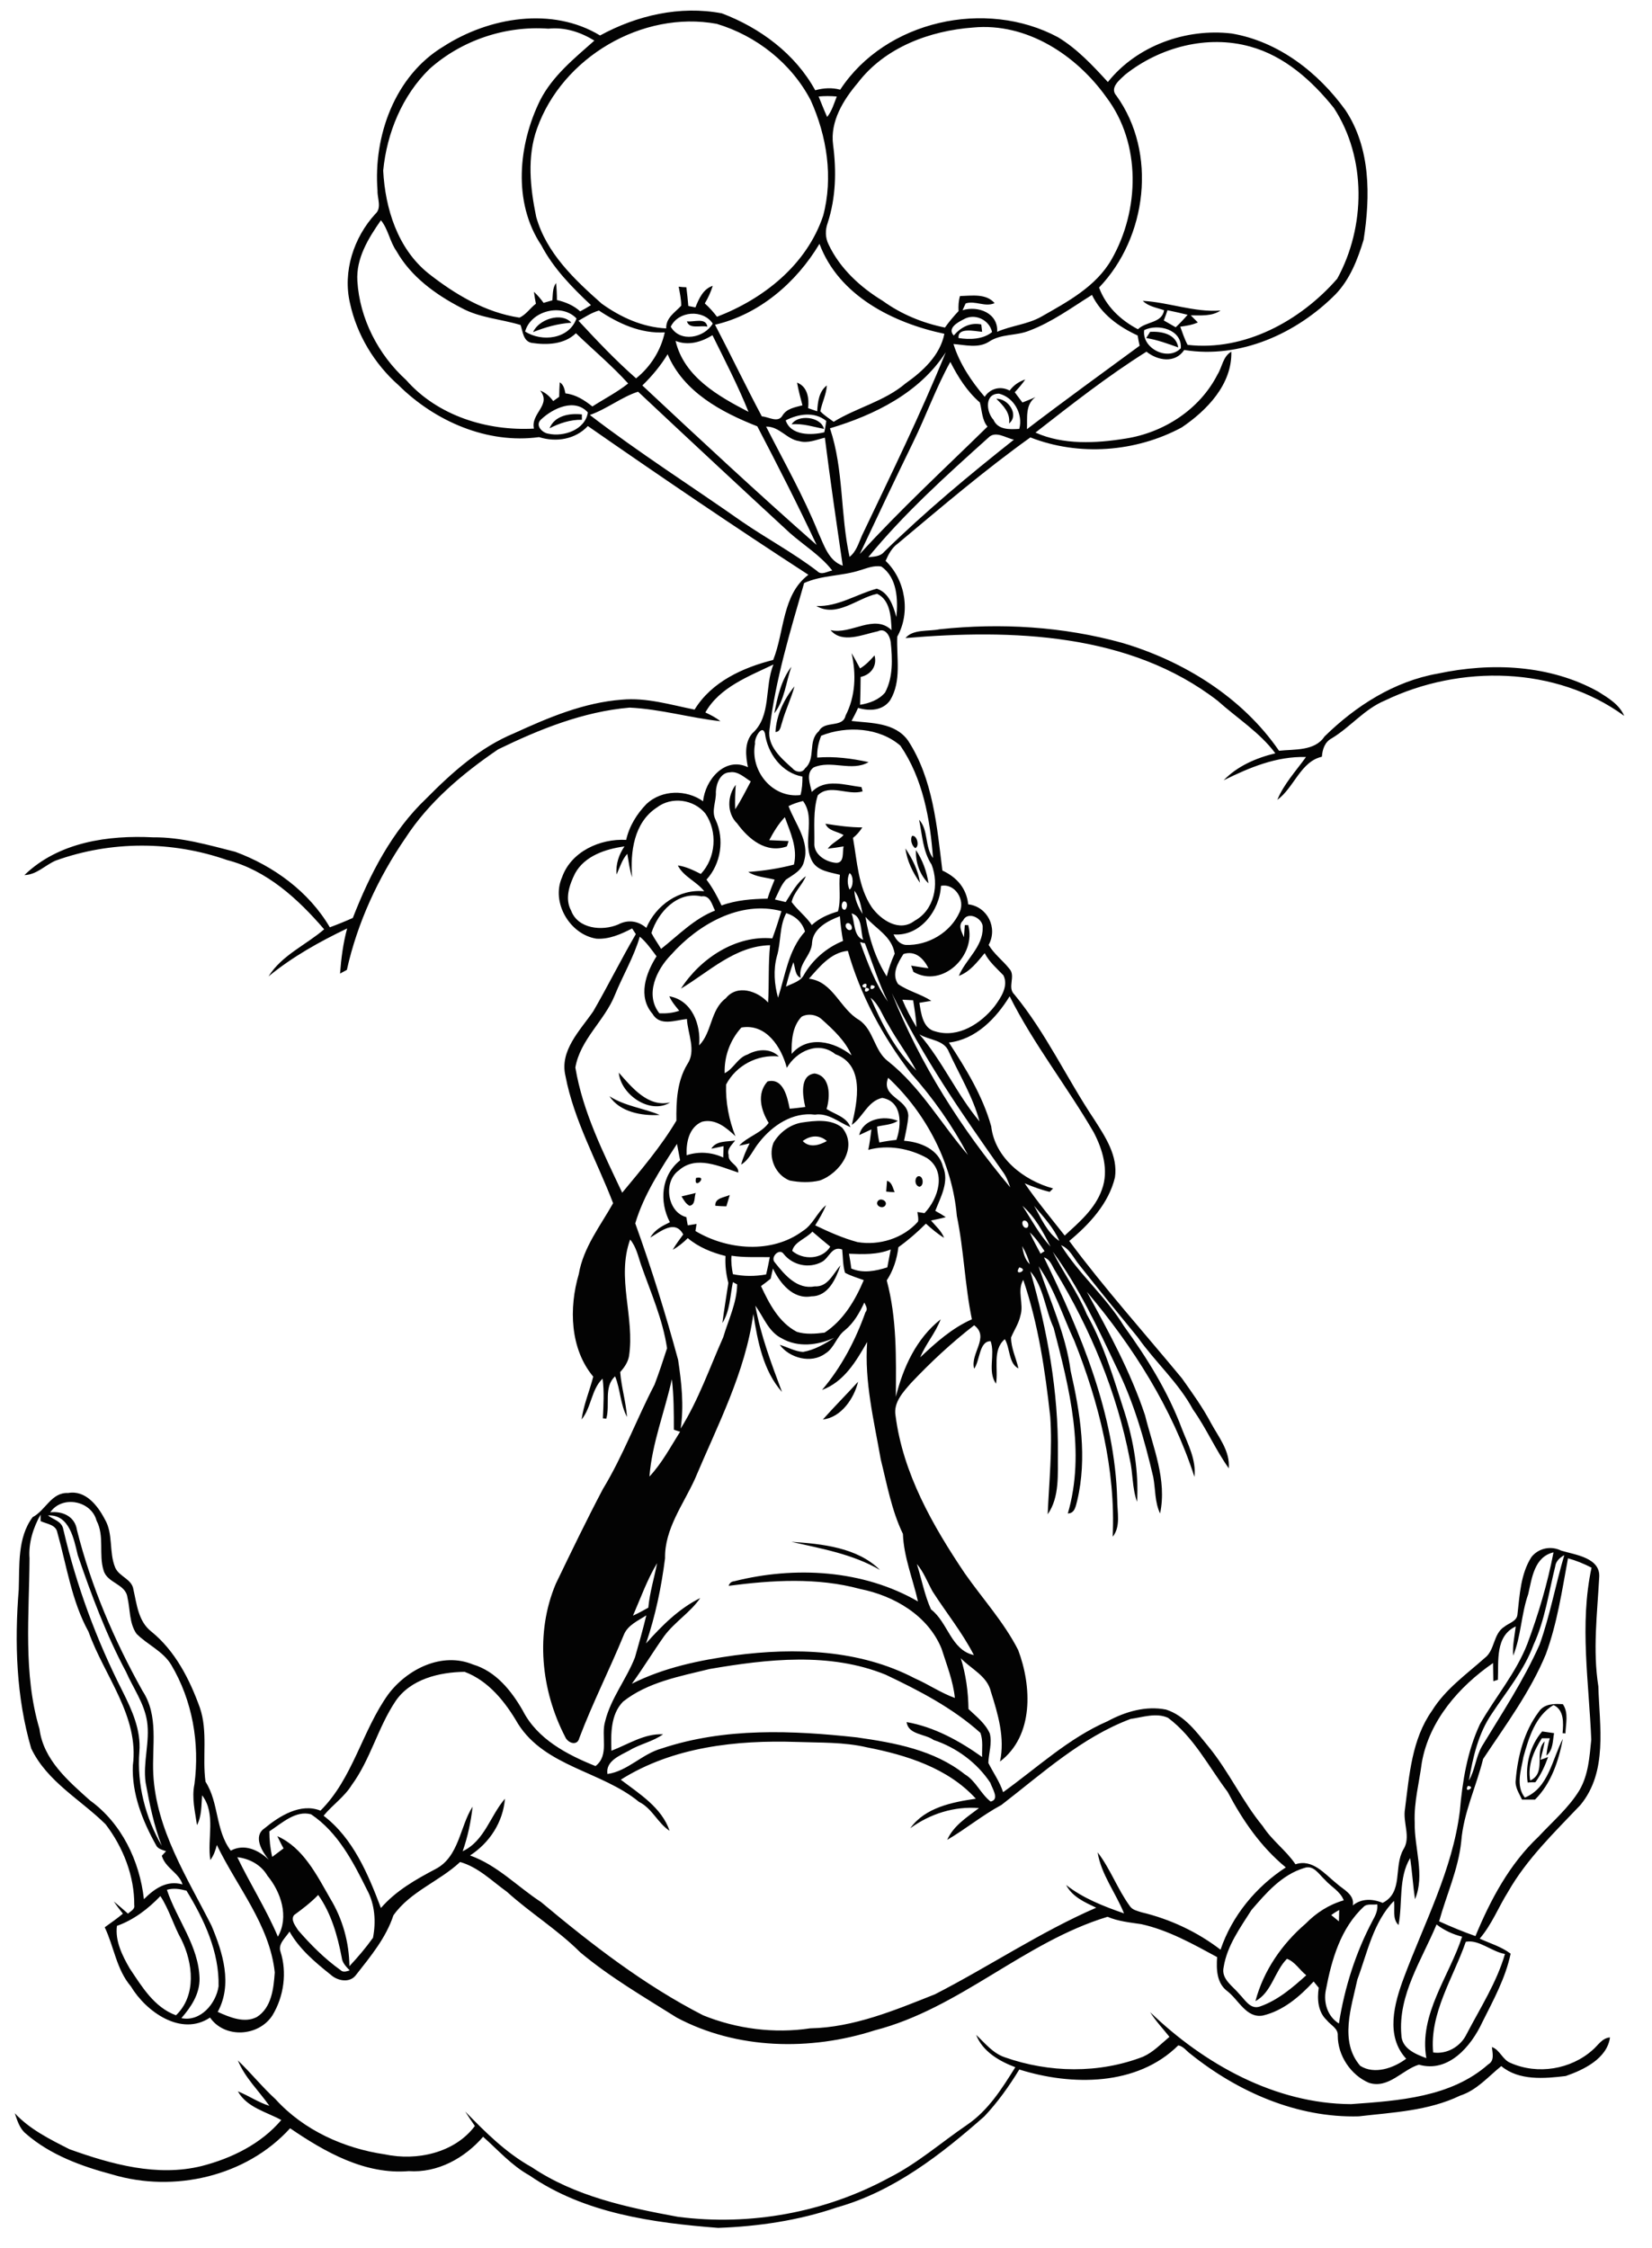 <?xml version="1.0" encoding="utf-8"?>
<!-- Generator: Adobe Illustrator 21.0.2, SVG Export Plug-In . SVG Version: 6.00 Build 0)  -->
<svg version="1.2" baseProfile="tiny" id="Layer_1" xmlns="http://www.w3.org/2000/svg" xmlns:xlink="http://www.w3.org/1999/xlink"
	 x="0px" y="0px" viewBox="0 0 582 792" overflow="scroll" xml:space="preserve">
<path fill="#030303" d="M405.2,708.9c18.9,18.2,44,32.3,70.8,32.4c16.7-1.2,35.2-2.4,48.3-14c2.3-1.3,1.5-4,1.3-6.1
	c2.8,0.9,3.7,4.5,6.6,5.6c9.5,4.2,21.2,2.3,28.9-4.6c1.9-1.6,3.3-4.2,6.1-4.4c-1,7.4-9.2,11.4-15.6,13.6c-7.5,0.9-16.5,1.7-22.7-3.5
	c-4.6,3.7-8.6,8.5-14.5,10.4c-11.2,5.4-23.7,5.9-35.7,7.3c-21.7,0.6-42.6-8.6-59.3-22c-1.4-1-2.5-2.7-4.3-3
	c-14.5,14.4-37.6,14.3-56,8.5c-3.6,5.9-7.6,11.5-12.3,16.5c-15.3,13.5-32,26.5-52,32.1c-13.4,4.6-27.7,6.7-41.8,7.2
	c-23-1.8-47.1-5.1-66.5-18.5c-6.3-3.5-11-8.9-16.3-13.6c-6.5,7.5-16,12.8-26.2,12.1c-15.4,1.3-29.5-6.7-41.8-15.1
	c-15.4,17-40.9,22.8-62.6,16.3c-10.9-2.9-21.9-6.9-30.5-14.4c-2.2-1.8-3-4.6-3.9-7.2c5.3,5.7,12.4,9.2,19.3,12.7
	c14.8,5.3,30.9,9.8,46.6,5.9c10.5-2.7,20.9-7.8,28-16.2c-5.3-2.9-12.1-4.4-15.3-10.1c3.8,1.5,7.2,3.9,11.1,5.1
	c-3.7-5.3-8.6-9.9-11.1-16c4.6,4.4,8.6,9.4,13.3,13.7c9.9,10.9,24.1,17.3,38.5,19.4c11.2,2.4,24.6-0.5,31.7-10
	c-1.2-1.7-2.3-3.4-3.4-5.1c7.1,7.3,14.4,14.6,23.4,19.6c15.3,10.3,33.6,14.2,51.5,17.5c25.5,3.3,51.9-1.5,74.5-13.8
	c9.9-5,18.3-12.4,27.4-18.6c7.5-5.1,12.3-12.8,17-20.3c-5.6-2.1-11.5-5.5-13.8-11.4c3.1,2.9,5.9,6.5,10.1,7.9
	c15.6,5.5,33.2,5.8,48.7-0.2c3.6-1.6,6.3-4.5,9.3-7C409.8,714.8,407.2,712.1,405.2,708.9 M33.3,671.2
	C33.8,671.8,33.8,671.8,33.3,671.2 M240.3,611.3C240.8,611.8,240.8,611.8,240.3,611.3 M543.3,610c1.4,0.2,2.8,0.4,4.2,0.6
	c-0.5,2.7-0.3,6-2.7,7.9c0.2-2.1,0.6-4.1,1.2-6.1c-1,0-1.9,0-2.8,0c-2.8,4.4-5.1,9.5-4.1,14.9c5.9-2.8,1.2-10.1,5.1-13.8
	c-0.4,2.2-0.9,4.3-1.5,6.5c0.7-0.2,2-0.7,2.7-1c-1.1,3.1-2.5,6.2-4.5,8.9c-0.7,0-2.1,0-2.7,0.1C537.3,621.6,539.1,614.9,543.3,610
	 M542.1,603.1c1.9-2.9,5.4-2.9,8.5-2.7c2.1,3.1,1,6.9,0.9,10.3c-0.3,0-0.8-0.1-1-0.1c0.3-3.5,0.6-8.2-3.2-9.9
	c-6.4,3.8-8.7,11.5-10.6,18.3c-0.8,4.6-2.8,10.1,0.5,14.3c8.4-3.4,9.6-13.5,13.4-20.7c-1.5,7.8-4.1,15.7-9.8,21.4c-1.5,0-3,0-4.6,0
	c-1-2.2-2.6-4.4-2.2-7C534.7,618.6,537,609.9,542.1,603.1 M278.8,543.2c10.8,0.7,23.3,2,31.2,9.9
	C300.4,547.5,289.4,545.6,278.8,543.2 M289.9,500.1c4-4.5,8.3-8.8,12.4-13.3C300.9,492.7,296.3,499.4,289.9,500.1 M461.3,439.3
	C461.8,439.8,461.8,439.8,461.3,439.3 M309.3,423.1c1-1.3,3.7,0.2,2.5,1.7C310.7,426.1,308.1,424.6,309.3,423.1 M252,424.8
	c-0.2-2.8,3.2-2.9,5.1-3.8c-0.4,1.3-0.8,2.7-1.2,4C254.6,425,253.3,424.9,252,424.8 M240.1,421.5c1.7-0.4,3.3-0.8,5-1.2
	c-0.6,1.5,0,4.2-2.2,4.5C241.6,424.1,240.9,422.8,240.1,421.5 M312.5,416c1.8,0.5,2,2.6,2.7,4c-0.8,0-2.3-0.1-3-0.2
	C312.3,418.6,312.4,417.3,312.5,416 M245.2,415C249.8,414,244.2,419.6,245.2,415 M323.2,414.5c2-0.9,2.6,3.3,0.7,3.6
	C322.3,417.7,322.1,415.4,323.2,414.5 M282.8,402c2.4,2.5,5.8,1.5,8.5,0C288.8,399.7,285.4,400,282.8,402 M282.4,395.5
	c4.7-0.7,10.4-1.4,14.3,1.8c5.7,6.9-0.8,16.1-7.9,18.6c-3.4,0.8-7.1,0.7-10.6,0c-5.1-2-7.7-8.2-5.7-13.3
	C274.6,399,278.3,396.2,282.4,395.5 M214.7,386.2c5.4,3.5,12,4.2,17.7,6.6C226.1,393.2,218.4,391.8,214.7,386.2 M283.7,390
	c-0.9-3.8-2.1-11.2,3.3-11.8c5.7,0.9,5.5,8.3,4.2,12.5c2.9,1.9,7.1,2.8,8.4,6.4c-4.1-1.7-7.8-5.1-12.5-4.4c-7.8-1-15,3.8-19.6,9.7
	c-2.2,2.6-3.4,6.1-6.4,7.9c0.7-2.6,1.8-5.1,3-7.5c-1.2,0.3-2.4,0.6-3.7,0.8c3-3.2,7.7-4.3,10.4-8c-2.7-4.4-4.3-10.3-0.4-14.6
	c5.6-1.4,7,5.6,7.8,9.6C280,390.5,281.9,390.2,283.7,390 M218,377.9c4.6,5.2,10.3,12.3,18.1,10.5C229.1,392.8,218.7,385.7,218,377.9
	 M322.7,299.5c2.3,3.5,3.8,7.5,4.4,11.7C324,308.2,322.5,303.7,322.7,299.5 M319,298.9c2.4,3.7,4.5,7.7,5.1,12.1
	C321.6,307.4,319.5,303.3,319,298.9 M321.3,294.5c1.8-0.4,2.8,3.8,1.1,4.3C321.2,297.9,320.6,295.8,321.3,294.5 M273.2,257.9
	c0.3-5.9,3-11.6,6.7-16.1c-1.2,4.4-3.2,8.4-4.4,12.8C275,255.9,275,257.8,273.2,257.9 M272.8,251.3c1.1-5.7,2.4-11.7,6-16.4
	C276.9,240.3,276.4,246.7,272.8,251.3 M331,221.7c21.5-2.3,43.5-1,64.4,4.8c21.6,6.4,42.3,19.2,55.2,38c5.3-0.6,12.6,0.2,16-5
	c11-10.8,24.6-19.5,40-22.2c18.8-4,39.5-3.1,56.5,6.4c3.5,2.2,7.4,4.5,9.1,8.5c-24.1-17.6-57.9-18.1-84.3-5.4
	c-7.2,3-12.1,9.3-18.7,13.3c-2.5,1.3-3.3,3.9-3.5,6.5c-7.5,1.7-9.8,10.9-15.7,15.2c2.3-5.6,6.6-10.2,10.1-15.1
	c-10.4-0.3-19.9,3.7-29,8.2c4.8-5,11.5-7.9,18.2-9.5c-5.4-7.3-13.5-12.4-20.3-18.5c-31-24-72.6-25.3-110-22.1
	C321.6,221.6,327.1,222.5,331,221.7 M278.9,149.5c2-3.5,10.2-2.9,11.4,1.6C286.5,150.4,282.8,149.1,278.9,149.5 M193.6,150.9
	c1.8-4.5,7.1-5.4,11.4-4.9c0,0.5,0,1.4,0,1.9C201,147.8,197.1,149.1,193.6,150.9 M351,140.5c4.1-0.2,8.2,5.6,4.5,8.7
	C356,145.5,353.5,142.9,351,140.5 M405.2,116.9c4-0.2,9.1,0.7,9.9,5.5c-3.7-1.3-7.4-2.7-11.3-3.3
	C404.2,118.5,404.9,117.4,405.2,116.9 M242,113.2c2.3,0.4,6.7-1.5,7.2,1.9C246.9,114.5,242.8,116.1,242,113.2 M187.8,117
	c2-4.5,10-7.2,13.5-3.3C196.5,114,192.1,115.3,187.8,117 M516.4,684.1c-4.4,12.7-12.8,25.1-11.5,39c4.9,0.7,9.7-2.1,11.8-6.5
	c4.8-9.2,10.6-18.2,13.5-28.2C525.5,687.6,521,683.2,516.4,684.1 M506.1,678c-5.2,12.5-13.6,24.8-12.4,38.9c0.1,4.8,5,6.8,8.8,8.2
	c-2.7-15.4,8.1-28.9,12.6-42.8C511.9,681.5,508.8,680.1,506.1,678 M469,674.7c0.9,0.7,1.8,1.5,2.7,2.2c0-1.3,0.1-2.7,0.1-4
	C470.9,673.4,469.9,674,469,674.7 M480.6,671.6c-8.3,7.6-11.5,18.9-13.5,29.5c-0.9,4.5,0.6,9.3,4.6,11.8c2-12.7,5.9-25,11.9-36.3
	c1-1.8,1.9-3.7,1.6-5.7C483.7,671.2,481.9,670.6,480.6,671.6 M103.6,674.7c-1.3,1.7,0.5,3.8,1.4,5.3c4.5,5.2,9.4,10.1,15,14.1
	c0.9,0.9,2.1,0.4,3.2,0.1c-1.2-1.3-2.6-2.6-2.8-4.5c-1.5-7.8-3.7-15.6-8.3-22.1C109.5,670.3,106.6,672.5,103.6,674.7 M56.5,668
	c-4.3,4.5-9.4,8.4-15.3,10.5c-0.7,5.3,1.9,10.5,4.5,15c4.3,6.4,8.6,13.7,16.3,16.5c7.3-7,6-18.4,1.9-26.7
	C61.1,678.3,59.6,672.7,56.5,668 M58.8,665.8c3.5,10.5,11.2,19.7,11.5,31.2c0.1,5.5-3,10.1-6.4,14c6.7,1.4,12.2-5.1,13.1-11.2
	c0.3-12.1-5.1-23.6-11.3-33.7C63.4,665.5,61.1,665.1,58.8,665.8 M440.9,672.9c-4,6.3-8.6,12.6-9.8,20.1c-1,4.2,3.2,6.7,5.5,9.5
	c2,2,3.9,5.6,7.3,4.4c6.3-2.2,11.4-6.6,16.3-11c-2.3-1.8-4-4.8-6.8-5.8c-4.4,4.4-5.4,11.9-11.1,14.9c2.8-10.7,9.4-20.2,17.7-27.3
	c3.7-3.8,8.2-6.7,13.4-8.2c-1.2-3.2-4.5-4.8-6.6-7.2c-2.1-1.9-4-5.4-7.3-4.2C451.5,660.5,446,667,440.9,672.9 M83.6,654.3
	c4.5,9.4,10.2,18.3,14.3,28c4-7,1.1-15.7-3.7-21.5C92,657,87.9,654.8,83.6,654.3 M94.9,645.2c0,3,0.3,6,1,9c1.3-1,2.7-2,4-3
	c-0.8-1.4-1.5-2.9-2.2-4.3c9.1,4,13.9,13.7,18.6,21.9c4.4,7.2,6.7,15.5,6.8,23.9c3-3.2,5.8-6.5,8.3-10c1.1-5.6,0.7-11.8-2.1-16.9
	c-4.9-9.9-10.3-20.3-19.7-26.6C104.2,637.7,99.3,642.3,94.9,645.2 M517.1,629.2C515.5,632.2,520.4,629.4,517.1,629.2 M139.3,599.4
	c-6.2,9.3-8.8,20.5-15.4,29.5c-2.6,4.2-6.8,7-9.9,10.8c10.4,7.9,15.7,20.6,20.2,32.5c5.3-6.1,12.2-10,19.2-13.7
	c8.4-4.3,8.6-15.1,13.1-22c-0.6,5.3-1.7,10.6-3.5,15.7c7.7-3.6,9.7-12.5,14.9-18.5c-0.7,8.3-5.4,15.5-12.3,20
	c9.6,3.4,16.7,11,25,16.4c17.8,14.9,36.4,29.3,57.1,39.9c11.8,4.8,25.1,6.5,37.7,4.6c15.4-0.3,29.9-6.4,44-12
	c19.1-9.8,37.2-22,56.8-30.5c-4-1.9-8.4-3.8-10.6-8c6,4.7,13.2,7.5,20.4,10c-2.9-7.2-8.1-13.8-9.3-21.5c4.5,5.8,7,13,11.4,19
	c0.9,1.3,2.5,1.6,4,2.1c10.1,2.4,19.7,6.9,27.9,13.2c4-11.9,12.5-22.2,23-29c-8.8-7.2-15.3-16.7-20.5-26.6
	c-6.7-8.9-11.9-19.3-21-26.1c-4.2-1.9-8.9-0.2-13.2,0.4c-17.3,6.5-31.1,19.2-45.5,30.3c-6.7,3.6-12.6,8.5-19.1,12.3
	c2.2-5,7-8,11.2-11.2c-8.7-0.7-17.2,2-24.2,7.1c5.2-7.3,14.8-9.2,23.1-10.4c-9.8-10.8-24.5-15.4-38.4-18.1
	c-8.1-1.9-16.5-1.6-24.7-1.9c-21.2-0.7-43.6,1.7-62,13.3c6.6,5,14.4,9.8,17.2,18c-4.2-2.7-6.1-7.9-10.8-10.2
	c-13.1-10.8-33-12.3-42.6-27.5c-4.4-7.6-10.3-15.1-18.8-18.3C154.9,589.1,144.6,591.5,139.3,599.4 M250,588
	c-10.5,2.6-21.8,4.6-30.5,11.5c-4.4,4.5-4.3,11.4-4.1,17.3c6-2.3,11.6-6.1,18.2-5.8c-3.6,2.6-8.1,3.4-11.9,5.7
	c-3.3,1.8-8.4,3.7-7.7,8.3c7.1-1,12.2-7.1,19.1-9c22.2-7.4,45.9-6.4,68.8-3.9c13.3,1.9,27.2,4.4,38,13c3.9,2.3,5.6,6.9,9.1,9.6
	c3.3-0.7,0.5-4.7-0.1-6.6c-4.7-7.1-11.9-12.4-20-15.1c-3-2.2-8.9-1.8-9.5-6.3c9.7,1.7,18.6,6.6,26.6,12.3c-0.1-2.8,0.4-5.8-0.6-8.5
	c-9.8-8.8-21.6-14.9-33.4-20.5C292.3,582,270.4,584.5,250,588 M323,551c1.7,5.3,2.7,11,5,16c6,4.6,7,14.3,15.1,16.1
	c-4.1-8-9.8-15-14.6-22.5C326.7,557.3,325.4,553.8,323,551 M223,569.2c1.8-0.8,3.6-1.8,5.4-2.8c0.5-5.4,2.1-10.5,3.1-15.7
	C228,556.5,225.7,563,223,569.2 M552.4,549c-2.1,11.4-3.8,22.9-7.8,33.8c-5.5,13.3-14.2,25-22.1,36.9c-2.4,9.7-6.9,18.9-7.7,29
	c-1,9.8-5.2,18.8-7.8,28.2c4.2,1.9,8.5,3.7,12.8,5.2c5.3-12.8,12-25.4,22.2-35c5-5.4,10.7-10.2,14.5-16.5c3.1-5.4,3.5-11.7,4.1-17.7
	c-0.8-20.1-4.2-40.7,0.1-60.6C558,550.9,555.3,549.8,552.4,549 M547.9,551.9c-2.3,9.2-3.6,18.8-7.6,27.5c-3.3,9-9.5,16.4-14.7,24.3
	c-4.8,7-6.7,15.4-8.1,23.6c2.2-3.8,2.4-8.3,4.6-12.1c7.1-11.7,14.7-23.2,20.3-35.8c3.7-10.3,5.6-21.1,8.7-31.5
	C549.6,548.7,548.1,550,547.9,551.9 M538.4,561.6c-2.5,7.1-2.5,14.8-5.3,21.7c-0.3-3.5,0.5-6.9,0.9-10.3c-7.3,3.4-6,12.2-6.3,18.8
	c-0.4,0.1-1.2,0.4-1.6,0.5c0-2.1-0.1-4.3-0.1-6.4c-12,8.3-22.5,20.3-25.1,35.1c-0.9,7-2.8,13.9-2.5,21c-0.2,9,3.7,18.6,0.1,27.1
	c-0.7-4.8-1-9.7-1.7-14.5c-4.2,7-2.6,15.8-4.1,23.6c-2.3-2.2-1.2-5.7-1.6-8.5c-7.3,7.4-9.4,18.3-12.9,27.7c-2.1,9.8-6.4,21.8,1,30.4
	c5,3.2,11.8,0.8,16.2-2.5c-7.4-8-4.2-19.5-0.8-28.6c7.2-19.3,17.1-37.9,19.7-58.6c0.9-10.5,2.6-21.1,7.1-30.7
	c5.4-9.5,12.7-18,16.7-28.3c3.9-10.5,7.1-21.2,9.2-32.2C540.5,548.5,539.7,556,538.4,561.6 M16.9,533.9c1.9,1.5,4.9,2,5.4,4.9
	c4.6,19.8,11.7,39,20.9,57.1c3.3,6.6,6.5,13.6,5.9,21.2c-0.9,11.5,2.1,23.2,7.9,33.2c-2.8-7.2-4.3-14.7-5.7-22.3
	c-1-7.2,1.6-14.4,0.5-21.6c-1-6.4-4.9-11.7-7.4-17.4c-7-13.1-12.2-27.1-17-41.1C26,542,24.4,533.5,16.9,533.9 M10.4,549
	c-0.1,20-2.3,40.6,3.5,60.1c1.4,10.9,10.1,18.3,17.8,25.2c11.1,8,17.5,21.3,19,34.8c3.7-3.7,8.1-6.8,13.6-5.2
	c-1.2-4.1-6-5.7-7.3-10.1c0.4-0.4,1.1-1.2,1.5-1.6c-1.3-0.5-2.9-0.8-3.5-2.1c-4.8-8.6-8.6-18.2-8.2-28.1
	c2.3-17.4-10.1-31.6-15.6-47.1c-6-10.9-7.7-23.3-11-35c-0.5-2.8-3.8-3-5.9-4c0-0.6,0-1.8,0-2.3C11.7,538.2,10,543.6,10.4,549
	 M17.7,532.8c4.4-0.5,8.7,1.5,9.4,6.2c5,19.9,13.1,38.8,23.1,56.7c5.8,8.8,3.3,19.5,3.8,29.3c1,19.6,11.9,36.4,20.5,53.4
	c4,9.5,7.5,20.7,2.2,30.4c4.2,1.9,9.4,4.1,13.8,1.8c5.2-3.3,5.9-10.1,6.3-15.7c-1.8-16.8-13.3-30.1-20.4-44.9
	c-0.5,1.9-1.1,3.7-2.3,5.3c-1.2-7.5,2.1-16.3-2.9-22.8c-0.3,3.6-0.1,7.3-1.8,10.5c-0.7-4.8-1.9-9.6-0.9-14.4
	c1.9-14.5-0.7-29.5-8.2-42.1c-2.9-4.8-8.3-7-12.2-10.9c-2.6-3.7-2.2-8.6-3.2-12.8c-0.6-4.8-7.1-5-8.4-9.5
	c-1.8-5.7,0.4-12.1-2.5-17.6C32.2,528.8,22,526.6,17.7,532.8 M228.8,520.2c4.4-4.7,7.4-10.4,10.8-15.8c-0.6-0.2-1.7-0.5-2.2-0.7
	c0-6,0-11.9-0.7-17.8C234.2,497.3,229.7,508.5,228.8,520.2 M304.5,458.9c-1.7,3.6-3.7,7.2-6.9,9.8c-2.9,2.2-3.7,6.3-6.9,8.2
	c-4.9,3.6-12.5,1.6-16-3.1c2.8,0.8,5.3,2.3,8.2,2.5c4-0.7,7.7-2.8,11-5c-5.8,2.7-12.8,3.5-18.5,0.2c-4.7-2.3-6.4-7.6-9.3-11.5
	c1.9,10.5,5.7,20.5,9.4,30.4c-6.6-7.4-8.6-17.9-10.1-27.5c-2.8,20.6-12.6,39.2-20.6,58.2c-4.1,9-10.7,17.6-10.5,27.9
	c-1.3,10.2-3.4,20.3-6.7,30c5.5-6.2,11.6-12.3,19.1-16c-3.5,5.1-9,8.4-12.7,13.4c-3.9,5.5-7.4,11.3-11.4,16.8
	c11.3-5.7,23.8-8.3,36.2-10c21.3-2.8,44-2.1,63.5,8.1c4.8,2.1,9.1,5.1,14.1,6.9c-0.6-6-2.9-11.7-4.7-17.4
	c-4.8-11.7-16.7-18.6-28.7-21c-15.1-4.1-31-3.1-46.3-1.1c0.3-0.9,0.9-1.5,1.9-1.6c21.4-5.4,45.4-4.1,64.8,7.1
	c-1.8-8-5-15.6-5.3-23.8c-4-8.3-5.6-17.4-7.8-26.2c-2.4-13.7-5.8-27.4-4.8-41.4c-3.9,6.8-8.1,14-15.9,16.9
	c6.8-8,11.8-17.5,15.3-27.4C305.9,461.2,305,460,304.5,458.9 M359.1,446.5C356.8,450,362.9,447.4,359.1,446.5 M257.7,442.4
	c-0.2,2.2,0.1,4.3,0.5,6.5c3.8,0.8,7.8,0.8,11.7,0.1c0.5-2,0.9-4.1,1.3-6.1C266.7,442.8,262.2,443.1,257.7,442.4 M299.1,441.7
	c0.3,1.7,0.6,3.4,0.8,5.2c4.1,1.8,8.6,0.9,12.7-0.4c0.4-2.1,0.8-4.2,1.2-6.3C309.1,442.1,304,441.9,299.1,441.7 M289.5,444.6
	c-4.5,2.4-10.2,1.2-13.4-2.8c-1.5-2.3-4.9,1.2-3.1,3c3.4,4.3,7.8,9.6,14,8.4c4.7,0.3,6.5-4.5,9.1-7.4c-1.6,4.7-4.3,10.9-10.2,10.9
	c-6.5,1.2-11.1-4.6-13.6-9.8c-0.3,1.2-0.5,2.4-0.8,3.6c-1.1,0.9-2.3,1.8-3.4,2.6c2.9,6.2,6.3,12.8,12.6,16.1c3.1,1,6.6,0.7,9.8,0.3
	c6.6-4.3,10.8-11.4,13.8-18.5c-2.2-0.8-4.6-1.5-6.6-2.6c-0.8-2.7-0.7-5.5-1-8.2C293,438.8,292.1,443.3,289.5,444.6 M360.1,439
	c0.4,2.3,0.9,4.7,2.7,6.4C362.2,443.2,361.3,441,360.1,439 M362.8,434.2c1.1,2.6,2.5,5,3.8,7.5c0.3-0.2,1-0.7,1.4-0.9
	C366.4,438.4,364.9,436.1,362.8,434.2 M279.1,440.7c3.8,3.3,10.6,3.1,13.4-1.5c-2.1-1.7-4.2-3.5-6.3-5.3
	C284,436.4,279.8,437.5,279.1,440.7 M360.5,430.1c-0.9,0.8,0.2,3,1.4,2.4C362.9,431.6,361.8,429.6,360.5,430.1 M359.3,428.3
	C359.8,428.8,359.8,428.8,359.3,428.3 M364.3,424.8c2.5,4.4,4.6,9.5,8.9,12.4C371.2,432.5,367.6,428.7,364.3,424.8 M360.2,424.8
	c3.2,4.9,5.9,10.1,9.9,14.4C367.5,434,364.6,428.7,360.2,424.8 M223.8,431c5.7,15.8,10.7,31.9,15.1,48.1c1.2,8,2.1,16.1,0.9,24.2
	c6.3-10.1,10.2-21.4,15-32.2c1.8-6.1,4.8-12.1,4.9-18.6c-0.4-0.2-1.1-0.6-1.5-0.8c-1,4.9-1,10.1-3.7,14.4c0.6-4.7,1.4-9.4,2.1-14.1
	c-0.8-3.1-1.2-6.3-1-9.5c-4.8-1.2-9.5-3.1-13.3-6.3c-1.6,1.6-3.3,3-5.3,4.1c1.1-1.9,2.4-3.6,3.7-5.4c-2.9-5.4-8-1-11.6,1.1
	c1.5-2.7,4.2-4.1,6.9-5.4c-3.8-7.3-3.1-16.5,3.6-21.8c-0.4-1.9-0.7-3.9-1.1-5.8C232.8,411.8,226.8,420.9,223.8,431 M312.9,379.7
	c-2.7,6.9,6.9,7.2,7.1,13.4c-0.2,3-0.9,5.9-1.5,8.8c5.7,0.4,12.2,3,13.7,9.1c2.3,5.3-0.8,10.7-2.7,15.6c1.3,0.7,2.5,1.4,3.7,2.2
	c-1.7,0.5-3.4,0.8-5.2,1.2c1.6,1.9,3.7,3.7,4.6,6.1c-2.3-1.4-4.4-3.2-6.4-5c-3,3-6.2,5.8-9.7,8.3c-0.5,4.2-1.8,8.2-4.1,11.7
	c3.6,13.4,3.3,27.3,3.2,41c2.6-10.4,7.2-20.5,15.8-27.3c-1.8,4.8-5.3,8.7-7.2,13.4c5.5-5.2,11.2-10.3,18.2-13.4
	c-2.5-12-2.8-24.3-5.3-36.4C335.5,409.9,326.4,392.3,312.9,379.7 M323.9,364.4c8.2,9.5,13.2,21.2,21.2,30.7
	c-2.3-8.6-7.1-16.4-10.8-24.5C332.7,366.3,327.3,366.5,323.9,364.4 M261.2,362c-4,4.4-6.1,10.2-5.9,16.1c3.2-1.6,4.6-5.5,8.1-6.6
	c3.4-1.9,8-2.3,11,0.7c-7.6-0.8-15.1,3.2-18.6,9.9c-0.2,6.2,1,12.5,3.3,18.2c-3.2-3-7-6.3-11.8-5.1c-4.6,2-5.6,7.3-5.4,11.8
	c4.3-1.4,8.8-1.1,12.9,0.8c0-1.3,0.1-2.7,0.1-4c-1.4,0.3-2.9,0.6-4.3,0.9c1.7-2.9,5.5-2.4,8.4-2.9c-1.1,1.5-3,3-2.3,5.1
	c-0.3,2.8,3.6,3.4,3.4,6.2c-6.5-2.1-14.8-6.2-20.9-0.8c-5.7,4-4.1,14.8,2.6,16.5c0.2,1,0.3,2,0.5,2.9c1-0.2,2.1-0.3,3.1-0.5
	c-0.1,0.8-0.3,1.7-0.4,2.5c11.2,6.7,26.9,8.1,37.8,0c3.6-2.2,5-6.5,8.2-9.1c-1,2.5-2.4,4.8-3.8,7.1c4.8,2.3,9.7,4.5,14.9,5.9
	c7.6,1.3,16.1-1.3,21.3-7.2c0.3-1.1-0.1-2.3-0.2-3.4c0.8,0.1,1.7,0.3,2.5,0.4c4.9-5.1,7.9-14.7,0.9-19.4c-6.1-3.4-13.8-4.8-20.7-2.9
	c0.5-2.4,0.8-4.8,1.1-7.2c-1.4,0.7-2.9,1.3-4.3,2c1.3-5.7,8.8-7.1,13.6-5c-2.2,1.4-4.8,1.4-7.3,2c0.1,1.9,0.4,3.8,0.8,5.6
	c2-0.4,4-0.7,6-0.9c1.9-5.3,2.1-13.6-5-14.8c-5.1,1.1-6.8,6.8-10.7,9.5c2-8.4,4.6-21.1-5.8-24.9c-5.9-4.8-13.7-1.1-17.1,4.8
	C275.3,369,270,360.5,261.2,362 M282.4,358.2c-3.3,3.4-3.6,8.6-3.5,13.1c5.7-6.7,15-4.4,21.1,0.5c-2.2-5.1-6.3-8.9-10.3-12.5
	C287.9,357.5,284.7,356.9,282.4,358.2 M317.9,352.2c1.4,3.4,3.1,6.6,5,9.7c-0.2-3.2-0.7-6.4-1.2-9.5
	C320.4,352.3,319.2,352.3,317.9,352.2 M306.7,351.5c4,9.3,8.8,18.6,16.1,25.7c-2.9-5.6-6.8-10.6-9.8-16.1
	C310.9,357.9,309.8,354,306.7,351.5 M334.3,367.3c6,9.2,11.9,18.8,14.9,29.5c1.3,11.2,11.5,19.1,21.8,21.9c-0.3,0.3-0.9,0.9-1.2,1.2
	c-3-0.7-5.9-1.8-8.8-3c4.4,6.4,9.3,12.3,14.1,18.4c5.1-4.7,10.7-9.4,13.1-16.2c2.5-6.7,0.3-14.1-2.9-20.2
	c-9.4-16.2-21.2-31.1-29.6-47.9C350.9,358.8,343.8,366.2,334.3,367.3 M314.2,349.9c9.9,24.9,24.5,47.9,41.7,68.4
	c-0.7-2-1.4-3.9-2.7-5.6C339,392.6,324.9,372.2,314.2,349.9 M306.9,347.1C305.6,350.1,310.3,347.2,306.9,347.1
	C306.5,346.5,306.5,346.5,306.9,347.1 M305,348C303.5,350.9,308.3,348.3,305,348C306.5,345,301.7,347.6,305,348 M285,344.8
	c8.5,1,10.9,10.6,17.6,14.5c5.3,3.5,5.3,11,10.4,14.7c11.4,9.1,18.6,22,28,32.9c-5.5-10.4-12.3-20.1-20.1-28.8
	c-9.9-12.9-17.8-27.5-22.2-43.1C292.8,335.5,288.7,340.6,285,344.8 M303,331.9c2.6,7.2,5.4,14.7,9.8,21c-3.3-6.6-5.4-13.7-8.1-20.6
	C304.3,332.3,303.5,332,303,331.9 M225.4,330c-2.1,7.2-6,13.7-8.8,20.6c-3.6,9-12.2,15.6-13.9,25.5c2.6,15.6,9.8,29.9,16.5,44.1
	c6.7-8.1,13.7-16.3,19.1-25.4c-0.1-6.7,0.2-13.8,3.8-19.8c3.3-4.8,0.2-10.7-0.1-16c-4.1,0.4-9.5,2.7-12.1-1.8
	c-5.3-6.1-2.4-14.3,1.4-20.3C229.4,334.4,227.7,331.9,225.4,330 M298.2,325.4c-0.9,0.9,0.5,2.9,1.7,2.1
	C300.7,326.6,299.3,324.6,298.2,325.4 M339.3,324.3c-1.9,1.7-0.5,4,0.3,5.9c0.1-1.4,0.2-2.9,0.3-4.3l1.2,0
	c3,10.7-9.1,22.4-19.3,16.5c-0.2-0.5-0.6-1.6-0.8-2.2c2,0.3,4.1,0.7,6.1,0.9c-1.8-3.5-4.6-6.3-8.8-5c-2,3.1-4.3,7.1-1.9,10.6
	c3.6,2.5,8,3.5,11.7,5.9c-1.4,0.2-2.8,0.5-4.2,0.7c0.6,3.8,1.2,9.1,5.7,10.1c8,2.4,16-2.8,20.8-8.9c2.2-3,5-7.1,3.1-10.9
	c-2.4-2.5-5-4.7-6.6-7.8c-2.6,3.1-5.2,6.6-9.1,8c2.4-5.8,8.5-10.2,8.4-16.9C346.6,323.7,341,320.7,339.3,324.3 M304.9,323
	c1.2,7.3,3.5,14.7,7.5,21c0.7-2.8,1.6-5.4,2.8-8C314.2,329.8,308.6,327.3,304.9,323 M286.1,332c-0.1,4.7-5.1,7.5-4,12.5
	c-2.1-0.8-1.9-3.7-2.6-5.5c-1,2.8-1.9,5.7-2.6,8.6c2.3-1.2,5.2-1.8,6.4-4.3c3.1-5.3,8-9.5,13.7-11.8c-0.5-2.9-0.9-5.8-1.1-8.7
	C291.6,324.4,286.5,327.1,286.1,332 M300,321.8c1.2,3,0.6,8,4.1,9.3C303.1,328.1,303.9,322.8,300,321.8 M277,321.7
	c-2.5,4.7-1.8,10.2-3.3,15.2c-1.3,4.8-0.9,9.9,0.4,14.6c2.6-7.9,3.6-16.8,9.5-23.3C282.7,325,280.2,322.7,277,321.7 M236.4,336.4
	c-5.1,5.2-9.3,14-4.1,20.6c2.4,0.1,4.7-0.1,7-0.9c-1.3-1.6-2.7-3.2-3.5-5.1c8,1.4,11.2,10,10.5,17.3c4.6-4.6,3.9-12.5,9.4-16.6
	c4-5,11.2-2.6,14.9,1.5c0.4-6.8,0-13.5,0.7-20.2c-12.4,0.3-21.4,9.3-31.4,15.3c6.8-10.6,19.3-18.9,32.2-17.7
	c1.2-3.2,2.2-6.4,3.2-9.6C260.7,317.1,245.8,325.8,236.4,336.4 M297.2,317.6c-1,0.6-0.9,3.1,0.5,2.9
	C298.7,319.8,298.7,317.3,297.2,317.6 M229.5,328.7c1,2,2.3,3.7,3.4,5.6c6.1-4.8,11.6-10.6,19-13.5c-1.1-2.1-1.7-5.5-4.8-5
	C238.6,313.9,231.8,321.4,229.5,328.7 M301,313.8c0.1,3,1.3,5.7,2.9,8.2C303.3,319.1,302.8,316.1,301,313.8 M331.5,312.1
	c-0.4,8.6-7.3,17.9-16.7,17.1c0.8,1.8,2.2,3.5,4.3,3.7c7.9,0.3,15.8-4.4,19-11.6C340.1,317,336.4,311.1,331.5,312.1 M299.3,307.6
	c-0.9,1.7-0.8,4.1,0,5.8C300.7,312.5,300.8,308.5,299.3,307.6 M277.8,284c2.3,6.2,7.5,12.4,5.5,19.3c-0.7,3.4-3.8,4.8-6.4,6.6
	c-1.8,2-2.7,4.6-3.9,7c1.3,0.3,2.5,0.6,3.8,0.9c2.1-3.2,3.9-6.8,7.1-9.1c-1.3,3.2-4.3,5.7-5,9.1c2.1,2.9,5.1,5.1,7.1,8.1
	c2.6-2.4,5.8-3.8,9.2-4.8c1.2-4.1,0.2-8.7,0.7-12.9c-3.4-0.9-7.6-1.3-9.6-4.5c-4-6.6,1.3-15.2-3.4-21.5
	C281.2,282.6,279.4,283.2,277.8,284 M231.4,284.5c-8.1,5.3-9.4,15.7-8.7,24.6c-0.9-2.7-1.2-5.5-1.7-8.3c-1.9,2.1-2.6,4.8-3.8,7.3
	c-0.3-3.6,0.8-7,2.8-9.9c-6.6,0.9-14,3.3-17.4,9.5c-2,4-3.7,8.9-1.4,13.1c2.4,6.5,11,7.3,16.6,4.9c3.4-1.8,7-1.3,9.9,1.2
	c3.4-8,11.6-13.8,20.4-12.9c-2.7-3.5-7.3-5.1-9.3-9.1c2.9,0.4,5.5,1.7,8.1,3c5.3-5.6,6-14.9,1.6-21.3
	C244.4,281.6,236.6,280.5,231.4,284.5 M252.2,279c0.2,3.3-1.7,6.7-0.1,9.8c3.2,6.9,1.9,15.5-3.2,21.1c2.1,2.8,3.8,5.9,5.3,9.1
	c5.2-1.9,10.7-2.3,16.2-2.4c0.7-2.3,1.6-4.5,2.5-6.7c-3.1-0.8-6.5-0.9-9.3-2.7c5.4-0.4,10.8-1.2,16.1-2.6c1.4-5.8-1.3-11.4-3.2-16.7
	c-2.3,2.4-4,5.3-5.5,8.1c2.3,0.1,4.5,0.2,6.8,0.3c-0.1,0.5-0.4,1.4-0.6,1.9c-7.3,2.6-13.5-2.6-17.5-8.1c-3.7-3.6-3.5-9.7-0.5-13.6
	c-0.2,2.9-0.3,5.7-0.2,8.6c2.1-3.1,3.7-6.5,5.5-9.8c-2.3-1.4-4.5-3.7-7.4-3.2C253.7,272.2,252.3,276.2,252.2,279 M289.3,259.2
	c-1,2.5-1.5,5-1.4,7.7c6.1-0.5,12.1,0.3,18.1,1.6c-5.9,3.5-13.2-0.9-19.4,1.9c-2.8,2.1-1.2,5.8-0.6,8.6c4.8-4.9,11.6-2.4,17.5-1.7
	c0.1,0.4,0.3,1.1,0.4,1.5c-5.2,1.6-11.6-2.8-15.8,1.4c-1.7,5.4-1.1,11.2-1.2,16.8c-0.3,4.1,4.2,6.8,7.8,7c2.9-0.1,2-3.9,2.5-5.8
	c-1.9,0.3-3.7,0.6-5.6,0.8c1.5-2,3.9-3,5.6-4.8c-2.1-1.3-5.4-1.4-6.4-4c4.3,0.7,8.7,1.3,13,1.3c-0.9,1.4-2,2.7-3.3,3.7
	c1.5,8.3,1.8,17.2,6.6,24.4c3.3,4.6,9.8,8.9,15.1,4.8c7-3.8,8.7-12.8,6-19.8c-3.1-4.7-3.3-10.5-4.4-15.8c3.4,3.7,1.9,9.5,4.9,13.5
	c-1-13.7-3.6-28.1-11.5-39.6C309.8,256.3,298.3,255.6,289.3,259.2 M266,262c-1.8,9.5,6,19.3,16,18.1c0.6-2.1,0.7-4.3,0.7-6.5
	c-7.3-1.3-12.3-8.2-13.2-15.2C268.5,254.9,265.6,260.2,266,262 M303,200.9c-6.4,2.1-13.5,1.7-19.7,4.5c-4.9,17-10.1,34-12.2,51.6
	c-0.9,5.9,4.2,10.2,8.2,13.8c1.1,1.3,3.4,1.6,4.3-0.1c4-3.4,0.8-9.6,4.9-13.1c2-3.9,8.4-1,9.4-5.5c3.5-6.8,3.8-14.6,2.1-22
	c1.1,1.8,2,3.6,3,5.4c2-1.2,3.6-2.9,5.1-4.6c1,3.8-1.3,6.8-4.9,7.6c0,3.3-0.1,6.5-0.2,9.8c3.2-0.5,6.6-1.7,8.8-4.3
	c2.9-5.4,2.6-11.9,2-17.8c-0.3-2.2-1.9-5.1-4.5-3.8c-5.3,1.1-12.6,4.5-16.7-0.4c7.3,1.7,15.3-5.9,21.5,0c-0.2-4.5-0.4-10.6-5.1-12.8
	c-7,1.5-14.1,8.5-21.4,4.3c7.7,0.3,14.2-4.2,21.3-6.1c4.3,1.4,5.8,6.1,6.9,10c0.6-6.2,0.3-13.9-5.3-17.8
	C307.9,199.1,305.4,200.2,303,200.9 M348.2,154.2c-14.8,13.3-29.7,26.7-42.3,42.1c2-0.2,4.2-0.2,5.6-1.9
	c14.4-14.1,29.9-27,45.7-39.5C354.3,154.3,350.7,151.6,348.2,154.2 M269.9,150.3c6.3,12.4,13.2,24.5,18.4,37.4
	c2,4.3,3.6,9.9,8.6,11.6c-2.2-15-4.4-30-6.3-45.1c-3,0.7-6,2.1-9.1,1.2C277.2,154.8,274.6,150.2,269.9,150.3 M276.8,148.1
	c1.8,5.4,9,5.3,13.6,4.2c0.3-1.3,0.5-2.7,0.7-4C286.9,144.9,281.3,145.8,276.8,148.1 M190.6,147.8c-2.2,2,0.4,4.7,2.6,5
	c5.4,1.2,13-1.4,13.9-7.5C202.5,140.2,194.8,143.8,190.6,147.8 M350,147.9c1.6,3.6,5.7,3.4,9.1,3.2c1.4-5.2-1.9-11.1-7.1-12.4
	C346.8,138.6,347.4,145.1,350,147.9 M207.8,146.2c17.3,13.3,35.7,25,53.5,37.5c8.7,6,18.1,11,26.6,17.5c1.5,1.6,3.5,0.1,5.3-0.2
	c-4.1-5.3-9.9-8.8-14.9-13.2c-17.9-16.5-35.7-33.1-53.5-49.8C219.1,139.8,213.8,144.1,207.8,146.2 M321.7,155.8
	c-6.4,13.1-12.6,26.2-18.8,39.4c14.3-15.7,29.9-30.1,45-44.9c-2-2.4-1.9-5.6-2.7-8.5c-4.5-3.9-7.7-9-10.4-14.3
	C329.8,136.5,326.3,146.4,321.7,155.8 M235.2,124.8c-2.5,4.1-5.5,7.7-8.9,11c20.3,19,40.6,37.9,61.4,56.2
	c-6.6-14.1-13.7-28-20.9-41.8C254.1,145.2,240.8,138.1,235.2,124.8 M292.4,150.9c4.9,14.6,3.6,30.3,6.9,45.3
	c2.4-1.9,3.2-4.9,4.4-7.6c10.2-21.4,20.6-42.6,29.5-64.5C324,138.4,308.1,146.2,292.4,150.9 M238,120.1c3,12.7,15.1,19.5,25.7,25
	c-3.7-9.2-8.3-18.1-12.7-27C247.1,120.5,242.5,121.9,238,120.1 M403.1,116.3c-0.9,6.4,8.3,11.1,12.9,6.4
	C416.5,116.1,408,113.9,403.1,116.3 M339.5,112.5c-2,1-5.9,3.1-3.5,5.7c2.5-2.9,5.8-4.7,9.7-3.9c0.1,0.6,0.2,1.9,0.3,2.6
	c-2.6-0.2-8.7-1.7-8.3,2.2c3.9,0.6,8.6,0.5,11.8-2.1C348.6,112.7,343.4,110.2,339.5,112.5 M236.3,115.1c3.3,5.7,11.8,4,14.8-1.1
	C247.7,108.9,239,109.5,236.3,115.1 M411.3,109.3c-0.4,1.2-0.8,2.4-1.3,3.6c1.4,0.8,2.8,1.6,4.2,2.4c1.5-1.4,2.9-2.9,4.2-4.4
	C416,110.3,413.7,109.8,411.3,109.3 M203.8,113c6.5,7,13.1,14,20.3,20.3c5.1-4.1,8.7-9.8,10.1-16.2c-8.5,0.5-16.3-3.1-23.2-7.7
	C208.3,110.2,206.1,111.7,203.8,113 M185,116.8c5.9,3.8,15.5,2.7,18.1-4.6C197.9,106.7,187,109.5,185,116.8 M362.6,116.5
	c-4.6,1.9-9.9,1-14.2,3.9c-3.8,2.4-8.4,1.1-12.5,0.8c2.2,7,6.3,13.1,11,18.6c2-3,5.6-3.9,8.8-2.2c1.4-1.9,3.3-3.2,5.5-3.9
	c-1.1,1.6-2.4,3.1-3.7,4.5c0.9,1.2,1.8,2.4,2.7,3.6c1.5-0.6,3.1-1.2,4.6-1.9c-3.7,2.7-2.8,7.3-3,11.3c13.1-10,26.5-19.7,39.7-29.4
	c-0.3-1.2-0.5-2.4-0.7-3.6c-6.7-3.1-12.8-7.5-16.1-14.3C377.5,108.4,370.6,113.5,362.6,116.5 M251.9,114.4
	c5.6,10.7,10.8,21.6,16.5,32.3c2.3,0.1,5.6,2.4,7.2-0.2c1.5-2.6,4.5-3,7.1-3.7c-0.7-2.6-1.4-5.3-1.9-8c3.7,1.4,4.3,5.5,3.9,9
	c1.1,0.4,2.1,0.7,3.2,1.1c0.2-3.3,0.6-7,3.4-9.1c-0.2,3.2-1.7,6-2.3,9.1c1.4,1.5,3.1,2.5,4.7,3.7c8.1-5,17.9-7.2,25.3-13.5
	c6.1-4.3,12.2-9.9,13.7-17.5c-18-3.8-37.2-13.4-44-31.7C280.6,99.5,267.5,110.8,251.9,114.4 M134.2,77.6c-4.4,6.3-8.8,13.4-8.3,21.4
	c0.8,13.3,7.4,26,17.2,34.9c11.1,12.6,28.5,18,45,17.1c-1.2-5.4,6.3-8.3,2.2-13.4c1.9,0.7,3.4,2.1,4.6,3.7c0.5-0.4,1.6-1.1,2.1-1.5
	c0-1.7,0.1-3.4,0.2-5.1c1.4,0.8,1.7,2.5,2,3.9c3.7,0.4,6.7,2.4,9.5,4.6c4.2-2.7,8.7-5,12.6-8.1c-5.7-6.3-12.3-11.8-18.4-17.7
	c-4.1,4-10.3,4.2-15.6,3.4c-3-0.6-3.1-4-3.9-6.3c-6.9-2.1-14.4-2.5-20.8-6c-9.1-4.7-17.8-11-22.9-20
	C137.3,85.1,136.8,80.8,134.2,77.6 M288.4,34c1,2.4,1.9,4.8,3,7.2c1.7-2.1,2.4-4.7,3.4-7.2C292.6,33.8,290.5,33.8,288.4,34
	 M396.4,26.3c-1.9,1.8-5.6,4.6-3.1,7.4c14.5,20.1,10.8,50-6.1,67.6c2.4,6.6,7.6,11.5,13.7,14.7c2.8-2.8,8.5-2.1,9.2-6.7
	c-2.5-0.9-5.5-1.3-7.5-3.3c9.2,0.5,18.1,4.1,27.4,3.4c-3.1,2.1-7,1.7-10.5,1.7c0.8,0.8,1.7,1.7,2.5,2.5c-2,0.9-4.1,1.2-6.2,1.5
	c0.8,2.1,1.5,4.4,2.6,6.4c20,2.3,39.7-8.4,52.7-23.3c10-18.2,10.4-42.5-1.2-60.2c-7.7-9.6-17.4-18.3-29.5-21.6
	C425.3,12.2,408.6,16.6,396.4,26.3 M151.3,24.3c-9.6,9.4-15,22.5-16.3,35.8c0.7,13.4,5.1,27.5,15.9,36.2
	c9.4,7.4,20.1,13.8,32.1,15.6c2.3-1,3.8-3.4,5.8-4.9c-0.3-1.4-0.5-2.8-0.7-4.2c1.3,1.2,2.4,2.5,3.4,3.9c1-0.3,2-0.6,3.1-0.9
	c0.2-2.1,0-4.3,1.3-6.1c0.2,2,0.3,4,0.3,6c3,0.7,5.9,1.9,8.2,4c1.3-0.7,2.5-1.4,3.8-2.2c-6.7-6.3-13.2-12.9-17.5-21.1
	c-10.1-15.1-8.1-35.5-0.4-51.1c4.4-8.6,12-14.7,19.1-21c-4.9-3-10.4-4.8-16.2-4.2C178,9,162.6,14.2,151.3,24.3 M342.8,9.7
	c-15.2,1.1-31.1,7-40.6,19.5c-5.1,6-9.8,13.6-8.7,21.8c1.2,9.2,1,18.6-1.9,27.5c-0.9,2.5-0.9,5.2,0.3,7.6c4,8.5,11.2,15.1,19.1,19.9
	c6.5,4.7,14,7.8,21.9,9.4c1.5-2.1,3.1-4,4.8-5.8c-0.1-1.8,0-3.6,0.5-5.3c4.1-0.1,9.2-1,12.2,2.5c-3.4,1.5-6.8-1-10.2,0.1
	c-0.4,0.8-0.7,1.6-1.1,2.4c5.5-1.7,12.6,1,12.2,7.6c5-2.2,10.7-2.6,15.5-5.3c9.3-5.3,19.3-10.6,24.8-20.2
	c9.9-17.3,10.5-40.8-1.8-57.1C379.2,19.4,361.7,7.9,342.8,9.7 M189.2,45.3c-3.6,10-2.4,20.9-0.3,31.1c3.6,12.8,13.5,22.1,23.1,30.6
	c6.7,4.8,14.4,8.3,22.7,8.7c-0.1-3.8,3.1-5.6,5.3-8c0-2.3-0.5-4.5-0.9-6.7c0.7,0.1,2,0.2,2.7,0.2c0.3,2.2,0.5,4.4,0.7,6.6
	c0.6,0.1,1.9,0.4,2.5,0.5c1.2-3,2.7-6.5,6.1-7.6c-0.7,2.2-1.6,4.2-2.8,6.2c1.6,1.4,3,3,4.3,4.7C269,105.3,284.2,93.3,290,76
	c3.6-13.5,1.3-28.1-4.4-40.7c-6.8-13-19.1-22.7-33.1-26.9C226.3,3.6,198.1,20.2,189.2,45.3 M211.4,12.5c13-7.1,28.2-10.6,42.9-7.8
	c13.5,5.1,25.9,14.3,32.9,27.1c2.9-0.8,5.9-1,8.8-0.2c16-24.4,51.3-32.1,76.7-18.5c6.8,4.1,12.3,10,17.6,15.8
	c10.2-12.8,27.5-19,43.6-17.1c16.5,2.8,30.5,13.7,40.1,27c8.9,13.4,8.8,30.3,6.4,45.7c-2.1,6.9-4.8,13.9-9.9,19.2
	c-13.7,13.8-33.6,22.8-53.3,19.6c-3.2,4.8-9.3,3.8-13.3,0.6c-13.7,8.6-26.4,18.6-39.1,28.5c9.8,4.4,21.3,3.8,31.8,2.1
	c13.4-2.1,26-10.2,32.3-22.5c1.7-2.7,1.9-6.4,4.9-8.1c0.3,11.5-8.6,20.7-17.5,26.7c-16.2,8.7-36.2,10.2-53.3,3.5
	c-16.2,11.6-31.4,24.6-46.7,37.4c-2.1,1.5-3.3,3.8-4.3,6.1c7,6.7,8.9,18.2,4.1,26.7c-0.3,7.4,1.6,15.6-2.5,22.4
	c-2.6,3.7-7.3,3.9-11.3,2.7c-0.7,1.6-1.5,3.1-2.3,4.6c7,0.8,15.3,0.5,19.9,6.9c8.8,13.5,10.2,30.3,12.1,45.8c5,2.3,8.5,6.2,9.1,11.9
	c6.8,0.8,10.5,8.3,7.2,14.3c1.9,3.2,5,5.5,7.3,8.4c2.4,2.6-0.9,6.6,1.8,9.1c11.1,13.5,18.4,29.5,28.1,44c3.9,6.1,8.4,12.8,7.3,20.4
	c-2.2,9.2-9,16.5-16.1,22.4c12.4,16.7,26.4,32.3,39.7,48.4c3.6,5.1,7.3,10.2,10.2,15.7c2.7,5,6.8,9.9,6.3,16
	c-4.7-6.6-7.9-14.1-12.6-20.7c-5.1-9.5-13.3-16.7-19.5-25.5c-6.9-8.4-13.8-16.9-20.6-25.5c-2-2.4-3.3-5.7-6.4-6.9
	c6.3,10.2,15.8,18.1,22.1,28.4c8.2,11.3,15.6,23.2,20.5,36.3c2.1,5.4,5.1,10.9,4.4,16.9c-7.8-24.1-21.6-45.9-37.9-65.2
	c7.7,14.1,15.4,28.2,20.5,43.5c2.8,11.3,7.8,22.7,5.3,34.6c-1.9-4-1.6-8.5-2.4-12.8c-3.1-13.3-6.9-26.5-13-38.8
	c-6.6-13.9-13.2-28.1-22.4-40.6c3.7,7.5,8.8,14.3,12,22.1c6.1,10.8,9.5,22.8,13.3,34.5c3.2,10.1,5,20.9,4.4,31.5
	c-1.8-4.9-1.4-10.1-2.6-15.1c-4.5-23.4-13.8-45.7-26.1-66c-1.2-1.8-1.8-4.3-4.1-5c13,26.8,25,55.2,25.8,85.4c0,4.3,1.3,9.5-1.6,13
	c1.1-23.7-4.8-47.1-13.5-69c-4.1-8.8-7-18.3-12.6-26.3c4,12.2,9.6,24,11.3,36.9c3.4,14.9,5.9,30.6,2.3,45.7
	c-0.5,1.8-0.8,4.5-3.3,4.5c6.3-21.6,0.5-44.3-5-65.4c-3-6.5-3.5-14.4-8.2-19.9c6,20.8,9.9,42.4,9.7,64.2c-0.1,7.1,0.7,15.3-3.6,21.4
	c0.5-11.4,1.7-22.9,0.9-34.4c-1.8-16.3-4.2-32.6-9.5-48.2c-2.3,3.9,0.3,8.5-1,12.6c-0.6,2.8-2.2,5.1-3.3,7.7c0,3.8,1.8,7.3,2.6,10.9
	c-3.5-1.7-2.9-7.2-4.8-10.3c-4.5,3.8-2.2,10.5-3.1,15.7c-3.1-4.4-0.2-10.2-1.9-15c-4.1,0-3.7,6.8-5.8,9.7c-1.5-5.4,5.6-11.1,0-15.3
	c-7.9,6.1-15.3,13-22.2,20.3c-2.8,3.2-6.3,6.9-5.5,11.5c2.6,20.4,13.1,38.8,24.4,55.6c6.3,9,13.8,17.2,18.8,27
	c4.8,12.7,5.6,30.2-6.4,39.3c1.8-8.3-0.7-16.7-3.2-24.6c-1.3-5.6-7-8-10.6-11.8c1.8,5.8,2.6,11.8,2.7,17.9c2.7,2.6,5.9,5,7.5,8.6
	c0.9,3.4-0.4,7-0.5,10.4c1.7,3.4,4,6.6,5.2,10.3c12-8.6,23-19,36.8-25c6.3-3.4,13.5-5.5,20.6-4.1c6.6,2.1,10.8,8,15,13.1
	c7.2,8.8,11.9,19.3,19.1,28c3.2,5,8.2,8.5,11.5,13.4c6-2,10.3,3.4,14.4,6.7c2.4,2.2,6.5,3.9,5.8,7.8c3-2.5,7-2.4,10.5-0.9
	c7.4-3.7,3.8-12.7,7.3-18.8c2.8-4.4-0.3-9.5,0.6-14.4c1.5-11.8,2.4-24.5,9.5-34.5c4.7-7.6,12.1-12.8,18.6-18.6
	c3.6-2.7,2.9-8.5,6.9-11c1.6-1.3,4.4-1.9,4.6-4.3c0.8-6.9,1.1-14.2,4.9-20.2c2.5-3.2,6.9-4.1,10.5-2.3c5,1.5,14,2.5,13.4,9.5
	c-0.7,12.8-2.3,25.6-0.3,38.3c0.4,14,3.4,30-6.3,41.8c-9.1,9.6-18.9,19-25.5,30.6c-3.4,5.4-5.7,11.5-10,16.5
	c3.7,1.7,7.6,2.8,10.9,5.3c-1.8,8.6-6.1,16.4-10,24.2c-3.9,8.4-11.9,17.9-22.3,14.9c-5.8,1.7-10.7,8.6-17.6,6.4
	c-6.4-2.7-11-9.6-11-16.6c0.2-2.6-2.5-3.7-3.9-5.5c-3.1-2.9-3.4-7.4-2.8-11.4c-0.6-0.7-1.2-1.5-1.8-2.2c-4.9,5.3-10.7,10.3-17.9,12
	c-5.8,1-8.5-5.5-12.5-8.6c-3.8-2.8-3.9-7.8-3.6-12c-8.5-4.6-17.2-9.5-26.7-11.6c-4-0.6-8.2-1-11.9-2.6c-29.4,8.9-52.1,32.3-82,40
	c-22.7,7.3-48.6,6.8-69.8-4.5c-11.6-7.3-23.5-14.2-34-23c-7.9-7.9-17.5-13.8-25.8-21.3c-5.3-3.8-10.1-8.7-16.5-10.5
	c-7.4,6.9-17.6,10.4-23.5,18.8c-2.6,7.9-8,14.4-13.1,20.9c-2.2,3.1-6.6,2.2-9,0c-5.5-4.4-11-9-14.5-15.2c-1.3,2.1-4.1,4.3-3.2,7
	c2.4,7.4,1.2,15.9-2.8,22.5c-4.8,7.5-16.8,8.3-22,0.8c-10.1,6.8-22.5-2-27.9-11c-5.1-6-5.9-13.9-9.2-20.8c2.2-1.6,4.4-3.1,6.4-4.8
	c-1.1-1.4-2.2-2.8-3.2-4.3c1.7,1.4,3.3,2.8,5,4.3c0.9-0.9,2.5-1.5,2.2-3c0.1-10.2-3.9-20.4-10.1-28.5C28.4,634,16.6,627.7,11,616
	c-5.3-18.1-5.9-37.3-4.4-56c0.3-8.5-0.5-18.3,4.9-25.5c4.6-2.4,6.6-8.8,12.5-8.5c6.1-1.1,10.4,4.4,12.9,9.2
	c3.1,5.2,1.4,11.6,3.7,17.1c1.4,3.2,5.9,4,6.4,7.7c1.2,5.2,1.7,11.2,6.3,14.8c8.4,6.8,13.5,16.8,17.1,26.8c2.9,8.4,0.8,17.5,2,26.1
	c4.8,7.5,3.4,17,8.9,24.3c4.8-2.6,9.8-0.2,13.4,3.2c-2.4-2.9-5.6-8.2-1.6-11c5.3-4.4,12.8-9.1,19.8-6.3c11.4-11.3,14.7-28.2,23.9-41
	c6.7-8.9,18.9-15,29.8-10.5c8.1,2.4,13.6,9.3,17.6,16.3c5.1,10,15.6,15.5,25.6,19.5c5-3.9,1.8-10.5,3.4-15.8
	c2-8.1,7.5-14.8,10.5-22.5c1.4-4.9,2.8-9.8,4-14.8c-2.9,1.9-6.5,3.4-7.9,6.8c-5,12.2-11,24-15.7,36.4c-0.7,3-4.1,1.8-5-0.4
	c-8.5-16.4-10.6-36.6-3.3-53.9c5.4-11.2,10.8-22.4,16.6-33.4c7.1-11.7,11.9-24.7,18.2-36.8c1.6-4.2,3-8.5,4.4-12.8
	c-1.5-10.2-5.8-19.8-9.2-29.5c-1-3-1.7-6.3-3.8-8.8c-4.9,13.5,1.7,27.4-0.4,41.1c-0.4,2.2-1.7,4-3.1,5.6c0.4,5.3,2,10.4,2.4,15.8
	c-2.4-4.4-2.3-9.7-4.2-14.3c-4.1,3.7-1.7,10-3.1,14.9c-0.3,0-0.9-0.1-1.2-0.1c0.2-4.7,0.5-9.3-0.1-14c-4,3.8-3.9,10.1-7.4,14.4
	c0.7-5.2,2.8-10,4.1-15.1c-8.2-9.8-8.6-24.2-5.1-36.1c1.6-9.4,7.6-17,12.1-25c-5.7-14.9-13.8-29.1-16.8-44.9
	c-2.1-8.9,5.2-16,9.8-22.7c5.2-9,9.8-18.3,15-27.2c-0.3-0.5-1-1.5-1.3-2c-3.9,2-8.1,3.9-12.6,3.6c-9.4-1.5-16-12.8-12.1-21.6
	c3.2-9.1,13.4-13.7,22.6-13.2c1.1-4.9,3.8-9.2,7.2-12.7c5.4-5,14-5.1,19.9-0.9c0.7-7.5,7.7-15.9,15.8-12c-0.8-3.9-1.3-8.6,1.5-11.9
	c6.9-6.1,4.2-16.4,7.5-24.3c-8.7,4.2-19,8-24,16.9c1.9,0.9,3.7,1.8,5.3,3.1c-10.7-1.2-21.2-4.3-32-4.8c-16.3,1.4-31.7,7.6-46.3,14.7
	c-12.5,8.5-24.4,18.5-32.7,31.3c-9.6,14-16.9,29.8-20.6,46.4c-0.8,0.4-1.6,0.9-2.4,1.3c0.4-5.4,1.1-10.8,2.5-15.9
	c-9.8,4.7-19.3,10-27.7,16.9c4.7-7.5,13.1-11,19.6-16.6c-9.2-10.7-20.2-20.8-34.2-24.4c-19.4-6.8-41-6.8-60.4,0.2
	c-3.7,1.6-6.7,5-11,5.1C20.7,296.6,38.2,294.2,54,295c9.9-0.1,19.4,2.7,28.9,5.1c13.5,5,25.9,14,33.3,26.6c2.7-1,5.4-2.1,8.1-3.3
	c6-15.4,13.8-30.6,25.9-42.1c9.1-9.2,18.9-18,31-23c12-5.5,24.5-10.8,37.9-11.8c8.7-0.8,17.1,1.8,25.6,3.5c6-9.8,17-14.8,27.7-17.5
	c4-10,3.1-23,12.4-30c-26.2-17-52.1-34.6-77.7-52.4c-4.4,4.7-11.1,5.8-17.2,3.9c-18.2,2.5-36.7-5.6-49.5-18.3
	c-8.5-7.5-14.7-17.8-17.1-28.9c-2.6-11.1,1.3-23.1,8.9-31.4c2.4-2.1,0.7-5.5,0.8-8.2c-1.5-19.3,6.1-40.5,23.2-50.8
	C172.3,6,194.6,2.3,211.4,12.5"/>
</svg>
